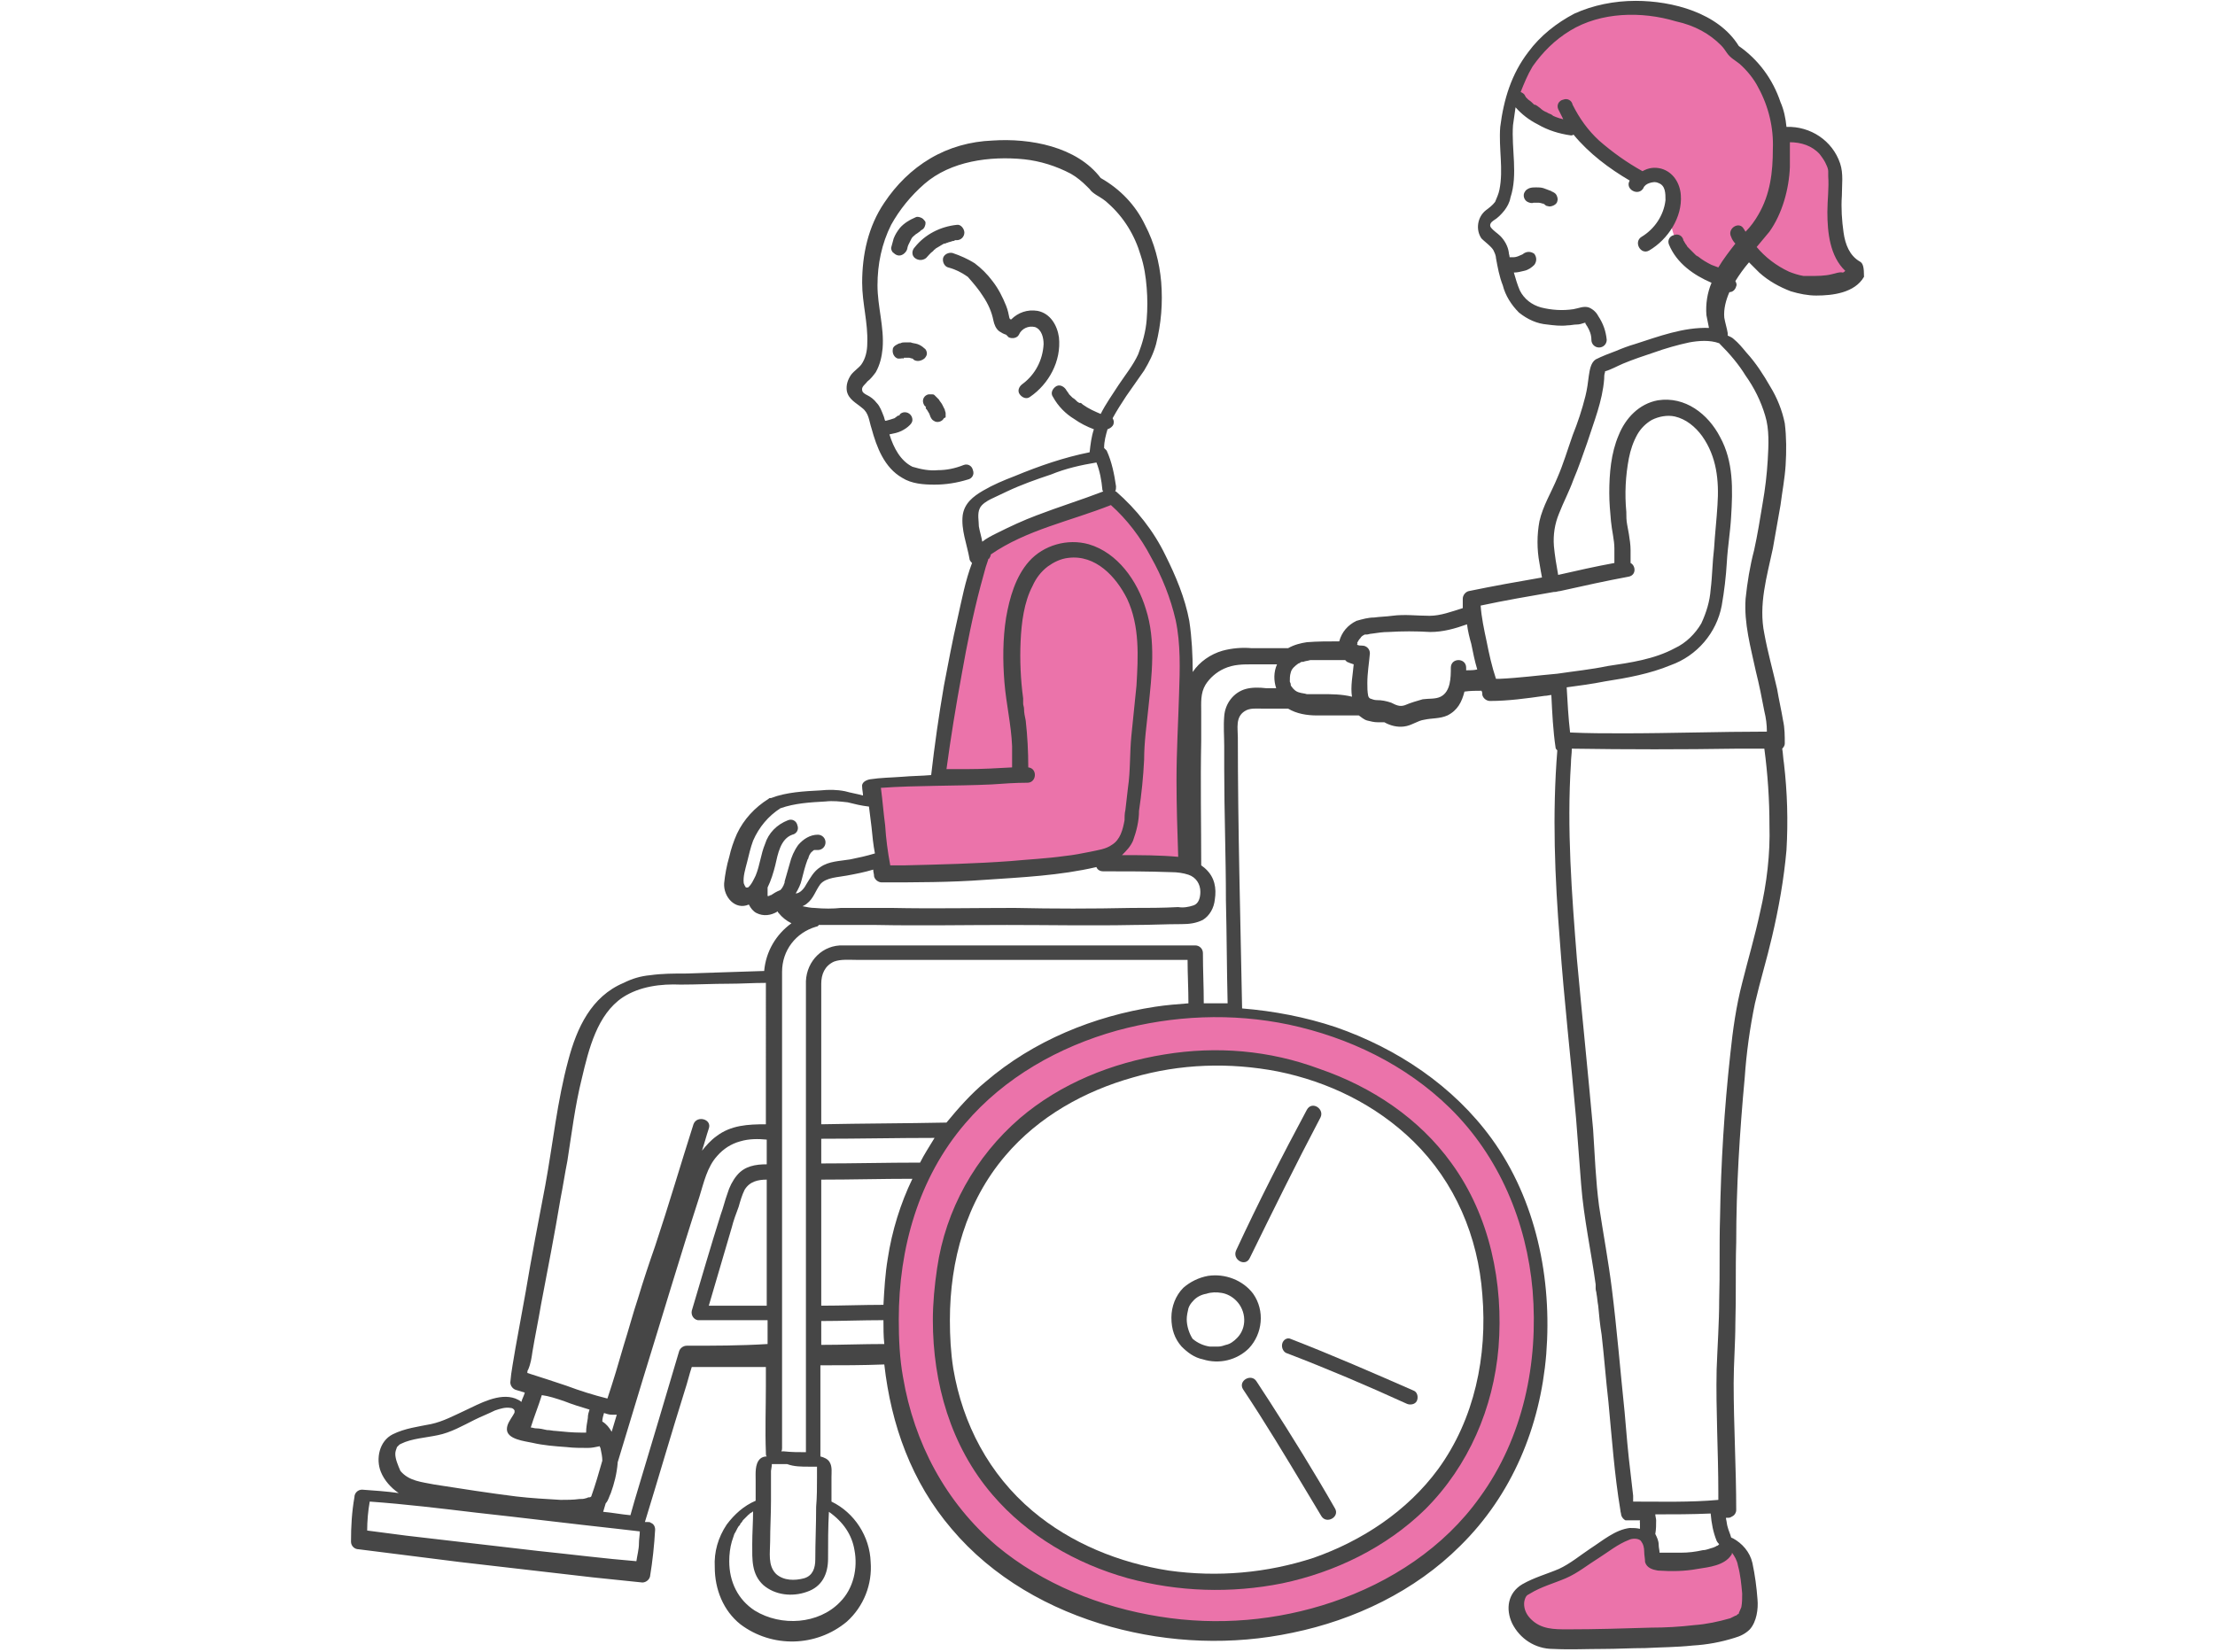 <?xml version="1.0" encoding="utf-8"?>
<!-- Generator: Adobe Illustrator 27.7.0, SVG Export Plug-In . SVG Version: 6.00 Build 0)  -->
<svg version="1.1" xmlns="http://www.w3.org/2000/svg" xmlns:xlink="http://www.w3.org/1999/xlink" x="0px" y="0px"
	 viewBox="0 0 260 194" enable-background="new 0 0 260 194" xml:space="preserve">
<g id="footer">
</g>
<g id="header">
</g>
<g id="menu1">
</g>
<g id="menu2">
</g>
<g id="menu3">
</g>
<g id="menu4">
	<g>
		<path fill="#EB73AA" d="M204.1,27.4c0.7,1.3,1.7,2.5,2.8,3.5c1.4,1.1,2.7,2,4.5,2.2c1.4,0.2,5.3,0.3,6.4-1.7
			c-3.1-1.8-2.5-7.1-2.4-10.7c0.1-2.2-2-5.4-6-5c-0.4,0-2.9,0.3-4.4,4.7C203.4,24.8,204.1,27.4,204.1,27.4z"/>
		<path fill="#EB73AA" d="M208.7,13.9c0.3,1.6,0.5,3.3,0.3,5c0,2.6-0.9,5.9-2.4,7.8c-1.4,1.7-2.1,2.4-3.2,4
			c-0.5,0.6-0.9,1.2-1.3,1.9c-2.6-0.9-4.7-2.5-5.4-4.3c0,0-0.7-2.1-0.6-2.3c0.5-0.9,0.8-2,0.7-3.1c0-0.9-0.5-1.7-1.2-2.1
			c-0.6-0.3-1.2-0.3-1.8-0.1c-0.2,0.1-0.4,0.2-0.6,0.3c-3.1-1.7-5.8-3.7-7.5-6c-0.4,0-0.8,0-0.8,0c-1.9-0.1-5.2-1.7-6.3-3.5l-0.6-1
			c1.1-3.4,3.2-5.5,5.7-7.3c5.7-4.2,16.9-2.6,19.9,2.6C206.4,7.7,208,10.7,208.7,13.9z"/>
		<path fill="#EB73AA" d="M142.7,118.6c-17.4,0-38.2,10.3-38.2,36.3s20.8,36.3,38.2,36.3s38.2-10.9,38.2-36.3
			S160.1,118.6,142.7,118.6z M142.7,185.6c-14.7,0-32.3-8.7-32.3-30.7s17.6-30.7,32.3-30.7s32.3,9.2,32.3,30.7
			S157.4,185.6,142.7,185.6z"/>
		<path fill="#EB73AA" d="M121,101.2c3.4,0,7.3,0.1,11.2,0.1c3.2,0,5.9,0.1,7,0.3c0,0,0,0,0.1,0c-0.1-1.8-0.3-4.9-0.3-6.7
			c0-2-0.1-3.9,0-5.8c0.2-3.7,0.3-7.4,0.3-11.2c0-3.8-0.3-5.9-1.7-9.3c-0.8-2.1-1.9-4.1-3.1-5.9c-1.1-1.6-2.4-3.1-4-4.4
			c-3.5,1.5-10.7,3.2-15,6.3c-0.2,0.3-0.3,0.6-0.3,0.6c-0.2,0.4-0.4,0.9-0.5,1.4c-1.3,4-2.9,13-3.4,16c-1,6.2-1.6,12.5-1.6,18.9
			C113.4,101.3,116.4,101.2,121,101.2z"/>
		<path fill="#EB73AA" d="M133.1,93.9c0,0.3-0.1,0.6-0.1,0.8l0,0.3l0,0.1c-0.2,1.3-0.1,4.6-3.4,5.5c-3.2,0.9-6.1,1.1-9.8,1.4
			c-2.7,0.2-5.5,0.4-8.2,0.5c-2.2,0-5.8,0.1-7.9,0.1c-0.4-1.8-1.2-9.4-1.3-10.8c1.8-0.2,10-0.6,11.3-0.6c0.9,0,5.3-0.1,6.1-0.1
			c0.1-2.3,0-4.5-0.3-6.8c-1-4.7-2.4-20,6.7-19.8c4.3,0.3,6.9,4.6,7.8,8.3c0.9,4-0.2,10.5-0.5,15.4C133.5,90.1,133.4,92,133.1,93.9z
			"/>
		<path fill="#EB73AA" d="M202.4,182.1c-0.4,0.7-2.8,1.2-4.6,1.3c-1.1,0.1-2.2,0.1-3.3,0c-0.2,0-0.4-0.1-0.5-0.3
			c0,0-0.1-1.9-0.6-2.7c-0.6-0.8-1.7-0.8-2.5-0.5c-1,0.4-2.1,1.1-3.7,2.2c0.1-0.1-2.4,1.9-4.1,2.5c-0.8,0.3-4,1.4-4.6,2.2
			c-1.7,2.1,0.7,5.3,3.4,5.5c2.1,0.2,6.8,0,8.9,0c4.2,0,13.1-0.3,14.1-2.3c0.7-1.5,0.5-3.1,0.3-4.6c-0.1-0.7-0.2-1.4-0.4-2.1
			c-0.2-1-1-1.9-1.9-2.4L202.4,182.1z"/>
		<g>
			<path fill="#464646" d="M218.3,30.7c-1.2-0.7-1.7-2-1.9-3.4c-0.2-1.4-0.3-2.9-0.2-4.3c0-1.3,0.2-2.6-0.2-3.8
				c-0.9-2.7-3.5-4.4-6.3-4.3c-0.1-1-0.3-2-0.7-2.9c-0.9-2.7-2.6-5-4.9-6.6c-2.4-3.9-7.8-5.3-12.1-5.3c-2.5,0-5,0.5-7.2,1.5
				c-2.1,1.1-4,2.6-5.4,4.5c-2,2.6-2.9,5.6-3.3,8.8c0,0,0,0,0,0l0,0l0,0c0,0,0,0,0,0c-0.2,2.5,0.4,5-0.1,7.4
				c-0.1,0.5-0.3,0.9-0.5,1.4c-0.3,0.4-0.7,0.7-1.1,1c-1,0.8-1.2,2.3-0.5,3.3c0,0,0,0,0,0c0.3,0.3,0.7,0.6,1,0.9
				c0.2,0.2,0.4,0.4,0.5,0.7c0.1,0.2,0.2,0.5,0.2,0.7c0.2,1.1,0.4,2.2,0.8,3.2c0.3,1.2,1,2.3,1.9,3.2c1,0.8,2.1,1.3,3.3,1.4
				c0.8,0.1,1.6,0.2,2.4,0.1c0.4,0,0.7-0.1,1.1-0.1c0.3,0,0.6-0.1,0.9-0.2c0,0,0,0,0.1,0c0,0,0,0.1,0,0.1c0.1,0.1,0.1,0.2,0.2,0.3
				c0.3,0.5,0.5,1,0.5,1.6c0,0.5,0.4,0.9,0.9,0.9c0.5,0,0.9-0.4,0.9-0.9c-0.1-1-0.4-1.9-1-2.8c-0.2-0.4-0.6-0.8-1.1-1
				c-0.6-0.2-1.2,0.1-1.8,0.2c-1.3,0.2-2.6,0.1-3.8-0.2c-1.1-0.3-2-1-2.5-2c-0.3-0.7-0.5-1.4-0.7-2.1c0.4,0,0.8-0.1,1.2-0.2
				c0.5-0.1,0.9-0.4,1.2-0.7c0.3-0.4,0.3-0.9,0-1.3c-0.4-0.3-0.9-0.3-1.3,0c0,0,0,0,0,0c-0.1,0.1-0.2,0.1-0.4,0.2
				c-0.2,0.1-0.5,0.2-0.7,0.2c-0.2,0-0.3,0-0.5,0c0-0.2-0.1-0.4-0.1-0.6c-0.1-0.7-0.5-1.4-1-1.9c-0.3-0.3-0.8-0.6-1.1-1
				c-0.2-0.3,0-0.6,0.3-0.8c0.5-0.3,0.9-0.7,1.3-1.2c0.3-0.4,0.6-0.9,0.7-1.5c0.9-2.7,0.1-5.7,0.3-8.5c0,0,0,0,0,0h0
				c0.1-0.7,0.2-1.4,0.3-2.1c0.7,0.8,1.6,1.5,2.6,2c1.2,0.7,2.5,1.1,3.9,1.3c0.1,0,0.2,0,0.3-0.1c1.8,2.2,4.2,4,6.6,5.4
				c-0.6,1,1,1.9,1.6,0.9l0,0c0.1-0.3,0.4-0.5,0.7-0.6c0.3-0.1,0.7-0.2,1.1,0c0.8,0.3,0.8,1.2,0.8,2c-0.2,1.8-1.3,3.4-2.8,4.3
				c-1,0.6-0.1,2.2,0.9,1.6c2.2-1.3,3.9-3.9,3.7-6.5c-0.1-1.4-0.9-2.7-2.3-3.1c-0.8-0.2-1.5-0.1-2.2,0.3c-1.8-1-3.5-2.2-5.1-3.6
				c-1.3-1.2-2.3-2.6-3.1-4.2c-0.1-0.5-0.6-0.8-1.1-0.6c-0.5,0.1-0.8,0.6-0.6,1.1l0,0c0.2,0.4,0.4,0.8,0.6,1.2
				c-0.1,0-0.3-0.1-0.4-0.1c-0.3-0.1-0.6-0.2-0.8-0.3c0,0-0.1-0.1-0.1-0.1c-0.1,0-0.1-0.1-0.2-0.1c-0.2-0.1-0.3-0.1-0.4-0.2
				c-0.3-0.1-0.6-0.3-0.8-0.5c-0.1-0.1-0.3-0.2-0.4-0.3c-0.1,0-0.1-0.1-0.2-0.1c0,0,0,0-0.1,0c-0.2-0.2-0.4-0.4-0.7-0.6
				c-0.1-0.1-0.2-0.2-0.3-0.3c0,0,0,0,0,0c0,0,0,0,0,0c0-0.1-0.1-0.1-0.1-0.2c-0.1-0.2-0.3-0.3-0.5-0.4c0.4-1,0.8-2,1.4-3
				c1.2-1.7,2.6-3.1,4.4-4.2c3.6-2.2,8.4-2.3,12.4-1.1C199,3,200.7,4,202,5.3c0.3,0.3,0.5,0.6,0.7,0.9c0.4,0.6,1,0.9,1.5,1.3
				c0.9,0.8,1.7,1.8,2.2,2.8c1.2,2.2,1.8,4.7,1.7,7.2c0,2.7-0.3,5.3-1.7,7.7c-0.4,0.7-0.9,1.4-1.5,2c-0.1-0.1-0.1-0.2-0.2-0.3
				c-0.5-1-2-0.1-1.5,0.9c0.1,0.3,0.3,0.6,0.5,0.8c0,0,0,0,0,0c-0.7,0.9-1.4,1.8-2,2.8c-0.3-0.1-0.5-0.2-0.8-0.3
				c-0.6-0.3-1.1-0.6-1.6-1c0,0,0,0,0,0c0,0,0,0,0,0c-0.1,0-0.1-0.1-0.2-0.1c-0.1-0.1-0.2-0.2-0.3-0.3c-0.2-0.2-0.4-0.4-0.6-0.6
				c0,0-0.1-0.1-0.1-0.1c0,0,0,0,0,0c0,0,0,0,0,0c-0.1-0.1-0.1-0.2-0.2-0.3c-0.1-0.1-0.1-0.2-0.2-0.3c0-0.1-0.1-0.1-0.1-0.2
				c0,0-0.1-0.2,0,0c-0.1-0.5-0.6-0.8-1.1-0.6c-0.5,0.1-0.8,0.6-0.6,1.1c0.9,2.2,2.9,3.6,5,4.5c-0.5,1.2-0.7,2.5-0.6,3.8
				c0.1,0.5,0.2,1,0.3,1.5c-3-0.1-5.9,1-8.7,1.9c-0.7,0.2-1.5,0.5-2.2,0.8c-0.8,0.3-1.6,0.6-2.4,1c-0.6,0.4-0.7,1.3-0.8,1.9
				c-0.1,0.8-0.2,1.6-0.4,2.4c-0.4,1.6-0.9,3.1-1.5,4.6c-0.6,1.7-1.1,3.4-1.8,5c-0.7,1.7-1.7,3.3-2.1,5.1c-0.3,1.6-0.3,3.3,0,4.9
				c0.1,0.6,0.2,1.2,0.3,1.7c-2.9,0.5-5.7,1-8.6,1.6c-0.4,0.1-0.7,0.5-0.7,0.9c0,0.4,0,0.7,0,1.1c-1.3,0.4-2.6,0.9-3.9,0.9
				c-1.5,0-2.9-0.2-4.4,0c-0.7,0.1-1.4,0.1-2.1,0.2c-0.7,0-1.4,0.2-2.1,0.4c-1,0.5-1.7,1.3-2,2.4c-1.3,0-2.6,0-3.8,0.1
				c-0.7,0.1-1.5,0.3-2.2,0.7c0,0,0,0,0,0h0c-1.4,0-2.9,0-4.3,0c-1.1-0.1-2.3,0-3.4,0.3c-1.4,0.4-2.7,1.3-3.5,2.5c0-2-0.1-4-0.4-6
				c-0.5-2.7-1.6-5.3-2.8-7.7c-1.4-2.9-3.4-5.4-5.8-7.5c0,0-0.1,0-0.1,0c0.1-0.2,0.1-0.4,0.1-0.6l0,0c-0.2-1.4-0.5-2.9-1.1-4.2
				c-0.1-0.1-0.2-0.2-0.3-0.3c0-0.8,0.2-1.5,0.4-2.2c0.3-0.1,0.6-0.3,0.7-0.6c0.1-0.3,0-0.5-0.1-0.7c0.5-0.9,1-1.7,1.6-2.6
				c0.7-1,1.4-2,2.1-3c0.6-1,1.1-2,1.4-3.1c0.6-2.4,0.8-4.8,0.6-7.3c-0.2-2.3-0.8-4.6-1.9-6.7c-1.1-2.3-2.9-4.2-5.2-5.5
				c-2.8-3.7-8.3-4.7-12.7-4.4c-2.6,0.1-5.1,0.8-7.3,2.1c-2.2,1.3-4,3.1-5.4,5.2c-1.9,2.8-2.6,6.1-2.6,9.4l0,0
				c0,2.4,0.7,4.7,0.6,7.1c0,0.9-0.2,1.8-0.7,2.5c-0.3,0.4-0.8,0.7-1.2,1.2c-0.4,0.6-0.6,1.2-0.5,1.9c0.2,1,1.1,1.4,1.8,2
				c0.8,0.6,0.8,1.5,1.1,2.4c0.6,2.2,1.5,4.6,3.6,5.8c1.1,0.7,2.5,0.8,3.8,0.8c1.3,0,2.6-0.2,3.9-0.6c0.5-0.1,0.8-0.6,0.6-1.1
				c-0.1-0.5-0.6-0.8-1.1-0.6c-1,0.4-2,0.6-3,0.6c-1,0.1-2-0.1-3-0.4c-1.4-0.7-2.2-2.2-2.7-3.8c0.5-0.1,1-0.2,1.4-0.4
				c0.4-0.2,0.7-0.4,1-0.7c0.2-0.2,0.3-0.4,0.3-0.6c0-0.5-0.4-0.9-0.9-0.9c-0.2,0-0.5,0.1-0.6,0.3c0,0.1-0.1,0.1-0.2,0.1
				c-0.1,0.1-0.3,0.2-0.4,0.3c-0.3,0.1-0.6,0.2-1,0.3c0,0-0.1,0-0.1,0c-0.1-0.2-0.1-0.4-0.2-0.6c-0.2-0.5-0.4-1.1-0.8-1.5
				c-0.3-0.4-0.7-0.7-1.1-0.9c-0.2-0.1-0.6-0.3-0.6-0.6c-0.1-0.4,0.4-0.7,0.6-1c0.4-0.3,0.7-0.7,1-1.1c0.5-0.9,0.7-1.8,0.8-2.8
				c0.2-2.5-0.6-4.9-0.6-7.4c0,0,0,0,0,0c0-2.5,0.5-4.9,1.6-7.1c1-1.8,2.3-3.4,3.9-4.8c3.1-2.7,7.7-3.3,11.7-2.9
				c1.9,0.2,3.8,0.8,5.5,1.7c0.7,0.4,1.3,0.9,1.9,1.5c0.1,0.1,0.2,0.2,0.3,0.3c0.2,0.3,0.5,0.5,0.8,0.7c0.5,0.3,1,0.6,1.4,1
				c1.8,1.6,3.1,3.7,3.8,6.1c0.4,1.2,0.6,2.5,0.7,3.8c0.1,1.2,0.1,2.5,0,3.7c-0.1,1.4-0.5,2.8-1,4.1c-0.6,1.3-1.5,2.4-2.3,3.6
				c-0.7,1.1-1.5,2.2-2.1,3.4c-0.7-0.3-1.4-0.6-2.1-1.1c-0.1-0.1-0.2-0.2-0.3-0.2c-0.1-0.1,0.1,0.1-0.1,0c-0.1,0-0.1-0.1-0.2-0.1
				c-0.2-0.2-0.4-0.4-0.6-0.5c-0.1-0.1-0.2-0.2-0.3-0.3c0,0-0.1-0.1-0.1-0.1c0,0,0,0,0,0c0,0,0,0,0,0c-0.1-0.2-0.3-0.4-0.4-0.6
				c-0.3-0.4-0.8-0.6-1.2-0.3c-0.4,0.3-0.6,0.8-0.3,1.2c0.6,1.1,1.5,2,2.5,2.6c0.7,0.5,1.5,0.9,2.3,1.2c-0.3,0.9-0.4,1.8-0.5,2.7
				c-3,0.6-5.9,1.6-8.8,2.8c-1.3,0.5-2.5,1-3.7,1.7c-1.2,0.7-2.2,1.5-2.4,2.9c-0.2,1.7,0.5,3.4,0.8,5.1c0,0.2,0.2,0.4,0.3,0.5
				c-0.8,2.1-1.2,4.3-1.7,6.5c-0.6,2.6-1.1,5.3-1.6,7.9c-0.6,3.5-1.1,7-1.5,10.5c-1.1,0.1-2.3,0.1-3.4,0.2c-1.3,0.1-2.5,0.1-3.8,0.3
				c-0.5,0.1-1,0.4-0.9,0.9c0,0.3,0.1,0.7,0.1,1c-0.7-0.2-1.4-0.3-2.1-0.5c-1-0.2-1.9-0.2-2.9-0.1c-1.9,0.1-4,0.2-5.8,0.9
				c0,0,0,0-0.1,0c-0.1,0-0.1,0-0.2,0.1c-1.6,1-2.9,2.4-3.7,4.1c-0.4,0.9-0.7,1.8-0.9,2.7c-0.3,1-0.5,2.1-0.6,3.1
				c-0.1,1.6,1.3,3.2,2.9,2.5c0.2,0.4,0.5,0.8,0.9,1c0.8,0.4,1.7,0.3,2.5-0.2c0,0.1,0,0.1,0.1,0.2l0,0c0.4,0.5,0.9,0.9,1.5,1.2
				c-1.8,1.3-3,3.3-3.2,5.6c-3.1,0.1-6.1,0.2-9.2,0.3c-1.4,0-2.8,0-4.2,0.2c-1.1,0.1-2.1,0.4-3.1,0.9c-3.8,1.6-5.5,5.3-6.5,9.1
				c-1.3,4.8-1.8,9.8-2.7,14.7c-0.8,4.2-1.6,8.3-2.3,12.5c-0.4,2.2-0.8,4.4-1.2,6.6c-0.2,1.3-0.5,2.7-0.6,4c0,0.4,0.3,0.8,0.7,0.9
				c0.3,0.1,0.7,0.2,1,0.3c-0.1,0.4-0.3,0.7-0.4,1.1c-0.2-0.2-0.5-0.3-0.7-0.4c-1.9-0.7-4.2,0.6-5.9,1.4c-1.3,0.6-2.6,1.3-4,1.6
				c-1.5,0.3-3.1,0.5-4.5,1.2c-1.6,0.8-2,2.9-1.4,4.4c0.4,1,1.2,1.9,2.1,2.5c-1.4-0.2-2.9-0.3-4.3-0.4c-0.5,0-0.9,0.4-0.9,0.9
				c-0.3,1.7-0.4,3.4-0.4,5.2c0,0.5,0.4,0.9,0.9,0.9c4,0.5,7.9,1,11.9,1.5c5.2,0.6,10.4,1.2,15.6,1.8c1.9,0.2,3.9,0.4,5.8,0.6
				c0.4,0,0.8-0.3,0.9-0.7c0.3-1.8,0.5-3.7,0.6-5.5c0,0,0,0,0,0l0,0c0,0,0,0,0,0c0-0.4-0.2-0.7-0.5-0.8c-0.1-0.1-0.2-0.1-0.4-0.1
				c-0.1,0-0.2,0-0.3,0c1.6-5.2,3.1-10.4,4.7-15.5c0.3-0.9,0.5-1.8,0.8-2.7c2.9,0,5.8,0,8.7,0v2.2c0,2.6-0.1,5.2,0,7.8
				c0,0,0,0.1,0,0.1c0,0.2,0,0.3,0.1,0.4c-0.3,0-0.6,0.1-0.8,0.3c-0.6,0.6-0.5,1.7-0.5,2.5c0,0.8,0,1.6,0,2.4
				c-1.4,0.6-2.5,1.6-3.4,2.8c-1,1.5-1.5,3.2-1.4,5c0,0,0,0,0,0c0,2.6,1,5.1,3,6.7c3.7,2.8,8.9,2.7,12.5-0.3c2-1.8,3-4.4,2.8-7
				c-0.1-3-1.9-5.8-4.6-7.1c0-1,0-1.9,0-2.9c0-0.5,0.1-1.2-0.2-1.7c-0.2-0.4-0.7-0.6-1.1-0.7v-10.7c2.5,0,5,0,7.5-0.1
				c0.8,7.1,3.2,13.8,7.9,19.3c4.8,5.7,11.5,9.5,18.7,11.5c6.9,1.9,14.2,2.2,21.3,0.7c7.3-1.5,14.4-4.9,19.7-10.2
				c6.1-6,9.4-14,10.1-22.5c0.7-8.9-1.2-18.1-6.4-25.3c-4.5-6.2-11.1-10.6-18.3-13.1c-3.6-1.2-7.3-1.9-11-2.2
				c-0.2-10.6-0.5-21.2-0.5-31.8c0-1.1-0.3-2.4,0.8-3.1c0.6-0.4,1.4-0.3,2.1-0.3l2.9,0c0,0,0,0,0.1,0c1,0.6,2.2,0.8,3.4,0.8
				c1.6,0,3.3,0,4.9,0c0.3,0.2,0.6,0.5,1,0.6c0.4,0.1,0.8,0.2,1.2,0.2c0.2,0,0.4,0,0.6,0c0.1,0,0.1,0,0.2,0c0.7,0.4,1.5,0.6,2.3,0.5
				c0.9-0.1,1.6-0.7,2.4-0.8c0.9-0.2,1.8-0.1,2.7-0.5c1.2-0.6,1.7-1.6,2-2.8c0,0,0,0,0,0c0.7-0.1,1.3-0.1,2-0.1
				c0.1,0.2,0.1,0.3,0.1,0.5c0.1,0.4,0.5,0.7,0.9,0.7c2.1,0,4.3-0.3,6.4-0.6c0.3,0,0.6-0.1,0.8-0.1c0.1,2.1,0.2,4.2,0.5,6.2
				c0,0.1,0.1,0.2,0.2,0.3c-0.6,7.5-0.3,14.9,0.3,22.4c0.5,7,1.3,13.9,1.9,20.8c0.2,2.6,0.4,5.2,0.6,7.8c0.3,3.9,1.2,8,1.7,11.7
				c0,0,0,0.1,0,0.2c0,0.1,0,0.2,0,0.3c0,0.2,0.1,0.4,0.1,0.6c0.1,0.5,0.1,0.9,0.2,1.4c0.1,1.1,0.2,2.2,0.4,3.4
				c0.3,2.6,0.5,5.3,0.8,7.9c0.4,4.2,0.7,8.5,1.4,12.7c0,0.2,0.1,0.4,0.1,0.6c0.1,0.3,0.3,0.5,0.5,0.6c0,0,0,0,0.1,0
				c0.1,0,0.1,0,0.2,0c0,0,0.1,0,0.1,0c0.4,0,0.9,0,1.3,0c0,0.1,0,0.1,0,0.2c-0.1-0.3,0,0,0,0.1c0,0.1,0,0.3,0,0.4
				c0,0.1,0,0.2,0,0.3c-0.4-0.1-0.8-0.1-1.2-0.1c-1.7,0.2-3.2,1.5-4.6,2.4c-1.2,0.8-2.4,1.8-3.7,2.4c-1.4,0.6-2.9,1-4.3,1.8
				c-1.7,1-2,2.9-1.2,4.6c0.9,1.8,2.7,3,4.8,3c2,0.1,3.9,0,5.9,0c1.6,0,3.3-0.1,4.9-0.1c1.9-0.1,3.7-0.1,5.6-0.3
				c1.7-0.1,3.3-0.4,4.9-0.9c0.7-0.2,1.3-0.5,1.8-1c0.8-0.9,1-2.4,0.9-3.5c-0.1-1.4-0.3-2.9-0.6-4.3c-0.3-1.3-1.2-2.3-2.3-2.9
				c-0.1,0-0.2-0.1-0.2-0.1c-0.1-0.4-0.3-0.8-0.4-1.2c-0.1-0.3-0.1-0.6-0.2-1c0,0,0-0.1,0-0.1c0,0,0,0,0,0c0.1,0,0.2,0,0.3,0
				c0.2,0,0.3-0.1,0.5-0.2c0.2-0.1,0.4-0.4,0.4-0.7c0-5-0.3-9.9-0.3-14.9c0-2.3,0.2-4.7,0.2-7c0.1-3.2,0-6.3,0.1-9.5
				c0-6.5,0.4-12.9,1-19.4c0.2-2.9,0.6-5.8,1.2-8.7c0.6-2.6,1.4-5.2,2-7.8c0.8-3.4,1.4-6.8,1.7-10.2c0.2-3.4,0.1-6.8-0.3-10.2
				c-0.1-0.6-0.1-1.1-0.2-1.7c0.2-0.2,0.3-0.4,0.3-0.6c0-0.9,0-1.8-0.2-2.7c-0.2-1.2-0.5-2.5-0.7-3.7c-0.5-2.2-1.1-4.3-1.5-6.5
				c-0.7-3.4,0.3-6.7,1-10c0.3-1.7,0.6-3.4,0.9-5.1c0.2-1.6,0.5-3.1,0.6-4.7c0.1-1.6,0.1-3.3-0.1-4.9c-0.3-1.5-0.9-3-1.7-4.3
				c-0.8-1.4-1.7-2.8-2.8-4c-0.5-0.6-0.9-1.1-1.5-1.6c-0.2-0.2-0.5-0.3-0.7-0.4c0-0.1,0-0.2,0-0.3c-0.1-0.6-0.3-1.2-0.4-1.8
				c-0.1-1,0.2-2.1,0.6-3c0.4,0,0.7-0.3,0.8-0.7c0.1-0.2,0-0.4-0.1-0.6c0.5-0.8,1-1.5,1.6-2.2c0.4,0.4,0.8,0.8,1.2,1.2
				c1.1,1,2.4,1.7,3.7,2.2c1,0.3,2,0.5,3,0.5c1.9,0,4.5-0.3,5.6-2.2C218.8,31.4,218.7,30.9,218.3,30.7z M186.5,37.9
				C186.5,37.9,186.5,37.9,186.5,37.9L186.5,37.9z M95.6,106.6c-0.4,0-0.9-0.1-1.4-0.2c0.2-0.1,0.4-0.2,0.5-0.3
				c0.8-0.6,1-1.5,1.6-2.3c0.7-0.8,2.1-0.8,3.1-1c1.1-0.2,2.1-0.4,3.1-0.7c0,0.3,0.1,0.5,0.1,0.8c0.1,0.4,0.5,0.7,0.9,0.7
				c4,0,8.1,0,12.1-0.3c4.4-0.3,8.8-0.5,13.1-1.5c0.1,0.3,0.4,0.5,0.8,0.5c2.7,0,5.3,0,8,0.1c0.7,0,1.4,0.1,2,0.3
				c0.9,0.3,1.4,1.1,1.4,2c0,0.7-0.2,1.4-0.8,1.6c-0.6,0.2-1.2,0.3-1.8,0.2c-1.8,0.1-3.6,0.1-5.5,0.1c-4.6,0.1-9.1,0.1-13.7,0
				c-4.8,0-9.6,0.1-14.4,0c-2,0-4,0-6,0C97.8,106.7,96.7,106.7,95.6,106.6z M115,59.7c0.2-0.5,0.9-0.9,1.3-1.1
				c0.6-0.3,1.3-0.6,1.9-0.9c1.7-0.8,3.4-1.4,5.2-2c1.7-0.7,3.5-1.1,5.3-1.4c0.4,1,0.6,2.1,0.7,3.2c0,0.1,0.1,0.2,0.1,0.2
				c-2.6,1-5.2,1.8-7.8,2.8c-1.6,0.6-3.1,1.3-4.7,2.1c-0.6,0.3-1.2,0.6-1.7,1c-0.1-0.6-0.3-1.2-0.4-1.8
				C114.9,61.2,114.7,60.3,115,59.7z M116,65.8C116,65.8,116.1,65.7,116,65.8L116,65.8z M112.9,79.1c0.6-3.4,1.3-6.9,2.2-10.3
				c0.2-0.7,0.4-1.5,0.6-2.2c0.1-0.3,0.2-0.6,0.3-0.9c0-0.1,0-0.1,0.1-0.1c0.1-0.2,0.2-0.3,0.2-0.5c4.2-2.9,9.3-3.9,14.1-5.8
				c1.9,1.7,3.5,3.8,4.7,6.1c1.3,2.3,2.3,4.8,2.9,7.4c0.6,2.8,0.5,5.8,0.4,8.7c-0.1,3.4-0.3,6.7-0.3,10.1c0,3,0.1,6,0.2,9
				c-2.2-0.2-4.4-0.2-6.6-0.2c0.5-0.5,1-1,1.3-1.7c0.4-1.1,0.7-2.3,0.7-3.5c0.3-2,0.5-4,0.6-6c0-2.1,0.3-4.1,0.5-6.1
				c0.4-3.8,0.9-7.9-0.3-11.6c-1-3.3-3.3-6.6-6.7-7.6c-2.5-0.7-5.3,0.1-7,2c-1.6,1.8-2.3,4.3-2.7,6.6c-0.4,2.5-0.4,5.1-0.2,7.6
				c0.2,2.5,0.8,5,0.9,7.5c0,0.8,0,1.7,0,2.5c-1.8,0.1-3.5,0.2-5.3,0.2c-0.8,0-1.6,0-2.4,0C111.6,86.6,112.2,82.9,112.9,79.1z
				 M116.4,92.1c1.4-0.1,2.8-0.2,4.2-0.2c1.1,0,1.2-1.7,0.1-1.8c0-1.9-0.1-3.7-0.3-5.5c-0.1-0.5-0.2-0.9-0.2-1.4
				c0-0.2-0.1-0.4-0.1-0.6c0-0.1,0-0.2,0-0.3c0,0,0-0.2,0-0.3c-0.3-2.2-0.4-4.5-0.3-6.7c0.1-2.2,0.4-4.6,1.4-6.5
				c0.4-0.9,1-1.7,1.8-2.3c0.7-0.5,1.5-0.9,2.4-1c3.2-0.4,5.6,2.2,6.9,4.8c1.5,3.2,1.3,6.8,1.1,10.2c-0.2,2-0.4,3.9-0.6,5.9
				c-0.2,2-0.1,4.1-0.4,6.1c-0.1,0.9-0.2,1.7-0.3,2.6c-0.1,0.4-0.1,0.9-0.1,1.2c-0.2,1.1-0.5,2.3-1.5,2.9c-0.7,0.5-1.6,0.6-2.5,0.8
				c-1,0.2-2,0.4-3,0.5c-2.1,0.3-4.3,0.4-6.4,0.6c-4.1,0.3-8.2,0.4-12.4,0.5c-0.6,0-1.1,0-1.7,0c-0.3-1.6-0.5-3.1-0.6-4.7
				c-0.2-1.5-0.3-2.9-0.5-4.4C107.7,92.2,112.1,92.3,116.4,92.1z M90.5,105.1c0,0-0.2,0-0.2,0.1c-0.1,0,0,0,0,0c0,0-0.1,0-0.1,0
				c0,0-0.1,0-0.1,0c0,0,0,0,0,0c0,0,0,0,0,0c0,0-0.1,0,0,0c0,0,0,0,0,0c0,0,0,0.1,0,0c0,0,0,0,0,0c0,0,0,0,0,0c0,0,0,0,0-0.1
				c0,0,0,0,0-0.1c0,0,0,0,0,0c0,0,0-0.1,0-0.1c0,0,0,0,0,0c0,0,0-0.1,0-0.1c0-0.1,0-0.1,0-0.2c0,0,0,0,0,0c0,0,0,0,0-0.1
				c0-0.1,0-0.2,0-0.3c0.4-0.8,0.7-1.8,0.9-2.6c0.3-1.3,0.6-3.1,2-3.6c0.5-0.1,0.8-0.6,0.6-1.1c-0.1-0.5-0.6-0.8-1.1-0.6l0,0
				c-1.3,0.5-2.3,1.5-2.7,2.8c-0.5,1.2-0.6,2.5-1.1,3.7c-0.2,0.4-0.5,1.1-0.9,1.4c-0.1,0-0.1,0-0.2,0c0,0-0.1,0-0.1-0.1
				c-0.1-0.1-0.1-0.2-0.2-0.4c-0.1-0.8,0.2-1.7,0.4-2.5c0.2-0.8,0.4-1.7,0.7-2.5c0.7-1.6,1.8-2.9,3.2-3.8c1.7-0.6,3.5-0.7,5.3-0.8
				c0.9-0.1,1.7,0,2.6,0.1c0.8,0.2,1.6,0.4,2.5,0.5c0.1,0.8,0.2,1.6,0.3,2.4c0.1,1,0.2,2.1,0.4,3.1c-1,0.3-1.9,0.5-2.9,0.7
				c-1.2,0.2-2.5,0.2-3.5,0.9c-0.8,0.5-1.2,1.3-1.7,2.1c-0.2,0.4-0.7,1-1.2,1c0.3-0.5,0.6-1.1,0.7-1.6c0.2-0.8,0.4-1.6,0.7-2.4
				c0,0,0.1-0.1,0.1-0.2c0-0.1,0.1-0.2,0.1-0.3c0.1-0.1,0.1-0.2,0.2-0.3c0,0,0.1-0.1,0.1-0.1c0,0,0.3-0.2,0.1-0.1
				c0.1-0.1,0.2-0.1,0.2-0.1c0,0,0,0,0,0c0,0,0.1,0,0.1,0c0,0,0.1,0,0.2,0c0,0,0,0,0,0c0,0,0,0,0.1,0c0.5,0,0.9-0.4,0.9-0.9
				c0-0.5-0.4-0.9-0.9-0.9l0,0c-0.9,0-1.7,0.5-2.3,1.2c-0.5,0.7-0.8,1.4-1,2.2c-0.2,0.7-0.4,1.4-0.6,2.1c0,0,0,0.1,0,0.1
				c0,0.1-0.1,0.2-0.1,0.3c-0.1,0.2-0.2,0.4-0.4,0.6C91.1,104.7,90.8,104.9,90.5,105.1z M95.4,99.8C95.4,99.8,95.4,99.8,95.4,99.8
				L95.4,99.8z M139.4,112.7c0,1.7,0.1,3.4,0.1,5.1c-1.3,0.1-2.6,0.2-3.9,0.4c-7.2,1.1-14.3,4-19.9,8.8c-1.7,1.4-3.2,3.1-4.6,4.8
				c-4.9,0.1-9.8,0.1-14.7,0.2v-16.5c0-1.1,0.4-2.1,1.5-2.6c0.8-0.3,1.8-0.2,2.7-0.2H139.4z M104.2,147.8c-0.3,1.8-0.4,3.6-0.5,5.4
				c-2.4,0-4.9,0.1-7.3,0.1v-14.8c3.6,0,7.1-0.1,10.7-0.1C105.7,141.3,104.7,144.5,104.2,147.8z M108,136.5c-3.9,0-7.7,0.1-11.6,0.1
				v-2.9c4.4,0,8.9-0.1,13.3-0.1C109.1,134.6,108.5,135.5,108,136.5z M94.9,172.2c0.3,0,0.6,0,1,0c0,0,0,0,0,0c0,0.5,0,0.9,0,1.3
				c0,1.1,0,2.3-0.1,3.4c0,2.1-0.1,4.2-0.1,6.2c0,0,0,0,0,0c0,1-0.3,1.9-1.3,2.2c-1.1,0.3-2.4,0.3-3.3-0.5c-1-1-0.7-2.5-0.7-3.8
				c0-1.6,0.1-3.2,0.1-4.8c0-0.8,0-1.6,0-2.4c0-0.4,0-0.7,0-1.1c0-0.1,0.1-0.5,0.1-0.8c0.2,0,0.3,0,0.5,0c0.4,0,0.8,0,1.3,0
				C93.2,172.2,94.1,172.2,94.9,172.2z M90,153.3c-2.3,0-4.5,0-6.8,0c0.9-3.1,1.8-6.1,2.7-9.2c0.2-0.8,0.5-1.6,0.8-2.4
				c0.2-0.7,0.4-1.4,0.7-2c0.6-1,1.6-1.2,2.6-1.2V153.3z M62.5,158.7c0.3-1.8,0.7-3.7,1-5.5c0.8-4.2,1.6-8.3,2.3-12.5
				c0.3-1.5,0.5-2.9,0.8-4.4c0.5-3.2,0.9-6.5,1.7-9.7c0.8-3.4,1.8-7.5,4.8-9.5c2-1.3,4.5-1.6,6.8-1.5c1.9,0,3.8-0.1,5.6-0.1
				c1.5,0,2.9-0.1,4.4-0.1c0,0.4,0,0.9,0,1.3V132c-2.1,0-4.1,0.1-5.8,1.4c-0.7,0.5-1.2,1.1-1.7,1.7c0.3-0.9,0.5-1.7,0.8-2.6
				c0.4-1.1-1.4-1.6-1.8-0.5c-1.5,4.7-2.9,9.5-4.5,14.3c-0.7,2-1.4,4.1-2,6.1c-0.6,1.8-1.1,3.7-1.7,5.6c-0.6,2.1-1.2,4.1-1.9,6.2
				c-1.6-0.4-3.2-0.9-4.8-1.5c-1.5-0.5-3-1-4.6-1.5c0-0.1,0-0.3,0.1-0.4C62.3,160.1,62.4,159.4,62.5,158.7z M71.8,168.1
				c-0.3-0.5-0.6-0.9-1.1-1.2c0-0.3,0.1-0.7,0.2-1c0.3,0.1,0.6,0.2,0.9,0.2c0.2,0,0.4,0,0.6,0C72.2,166.8,72,167.4,71.8,168.1z
				 M66.2,164.5c1,0.4,2,0.7,3,1c-0.1,0.3-0.2,0.6-0.2,1c-0.1,0.6-0.2,1.1-0.2,1.7c-0.2,0-0.4,0-0.6,0c-1,0-2-0.1-3-0.2
				c-0.3,0-0.6-0.1-1-0.1c-0.4-0.1-0.9-0.2-1.3-0.2c-0.2,0-0.4-0.1-0.6-0.1c0.4-1.3,0.9-2.5,1.3-3.8
				C64.4,163.9,65.3,164.2,66.2,164.5z M46.4,170.7c0-0.3,0.1-0.5,0.2-0.8c0.1-0.1,0.2-0.2,0.3-0.3c0,0,0.2-0.1,0.2-0.1
				c1.2-0.6,2.9-0.7,4.3-1c1.5-0.3,2.9-1.1,4.3-1.8c0,0,0,0,0,0c0.8-0.4,1.6-0.7,2.4-1.1c0.6-0.2,1.2-0.4,1.8-0.3
				c0.2,0,0.4,0.1,0.5,0.3c0,0,0,0.1,0,0.2c0,0.1-0.1,0.2-0.2,0.4c-0.3,0.5-0.7,1-0.7,1.6c0,1.2,2.1,1.4,3,1.6
				c1.3,0.3,2.6,0.4,4,0.5c0.8,0.1,1.7,0.1,2.5,0.1c0.5,0,0.9-0.1,1.4-0.2c0,0.1,0.1,0.2,0.1,0.3c0.1,0.5,0.2,0.9,0.2,1.4
				c-0.4,1.4-0.8,2.8-1.3,4.2c0,0-0.1,0.1-0.2,0.1c0,0,0,0,0,0c0,0-0.1,0-0.1,0c-0.1,0-0.2,0.1-0.3,0.1c-0.3,0.1-0.5,0.1-0.8,0.1
				c-0.7,0.1-1.5,0.1-2.2,0.1c-1.7-0.1-3.5-0.2-5.2-0.4c-3.2-0.4-6.4-0.9-9.6-1.4c-1.5-0.3-3-0.4-4-1.6
				C46.7,172,46.4,171.3,46.4,170.7z M69.3,175.7C69.3,175.7,69.3,175.7,69.3,175.7L69.3,175.7z M63.2,182.1
				c-5.2-0.6-10.3-1.2-15.5-1.8c-1.5-0.2-3-0.4-4.6-0.6c0-1.1,0.1-2.3,0.3-3.4c4.2,0.3,8.3,0.8,12.5,1.3c5.5,0.6,11.1,1.3,16.6,1.9
				c0.9,0.1,1.8,0.2,2.6,0.3c0,0.5-0.1,0.9-0.1,1.4c0,0.7-0.2,1.4-0.3,2.1C71,183,67.1,182.5,63.2,182.1z M80.6,158
				c-0.4,0-0.8,0.3-0.9,0.7c-1.6,5.4-3.2,10.8-4.8,16.1c-0.3,1-0.6,2-0.9,3.1c-1.1-0.1-2.1-0.3-3.2-0.4c0.1-0.3,0.2-0.7,0.3-1
				c0.3-0.3,0.4-0.8,0.6-1.2c0.4-1.1,0.7-2.3,0.8-3.5c0,0,0-0.1,0-0.1c1-3.3,2-6.6,3-9.9c2.2-7.1,4.3-14.2,6.6-21.3
				c0.5-1.6,0.9-3.5,2.1-4.8c0.7-0.8,1.6-1.4,2.7-1.7c1-0.3,2.1-0.3,3.1-0.2v2.9c-1.3,0-2.6,0.2-3.5,1.3c-0.5,0.6-0.9,1.4-1.1,2.1
				c-0.3,0.8-0.5,1.7-0.8,2.5c-1.2,3.8-2.3,7.6-3.4,11.3c-0.1,0.5,0.2,1,0.7,1.1c0.1,0,0.1,0,0.2,0c2.7,0,5.3,0,8,0v2.8
				C86.9,158,83.8,158,80.6,158z M100.3,182c0.4,2.1-0.1,4.5-1.7,6.1c-2.5,2.6-6.9,2.9-10,1c-2-1.3-3-3.4-3-5.8c0,0,0,0,0,0
				c0-0.8,0.1-1.6,0.3-2.3c0.1-0.3,0.2-0.6,0.3-0.9c0.2-0.3,0.3-0.6,0.5-0.9c0.1-0.1,0.1-0.1,0.2-0.2c-0.1,0.1,0,0,0-0.1
				c0.1-0.1,0.2-0.2,0.3-0.4c0.2-0.2,0.5-0.5,0.7-0.7c0,0,0.1,0,0.1-0.1c0.1,0,0.1-0.1,0.2-0.1c0.1-0.1,0.2-0.1,0.2-0.2
				c0,1.3-0.1,2.6-0.1,3.9c0,1.8-0.1,3.5,1.3,4.8c1.4,1.2,3.4,1.4,5.1,0.8c1.8-0.6,2.5-2.1,2.5-3.9c0,0,0,0,0,0c0-1.8,0-3.7,0.1-5.5
				C99,178.7,100,180.2,100.3,182z M96.4,157.9v-2.8c2.4,0,4.8-0.1,7.3-0.1c0,0.9,0,1.9,0.1,2.8C101.3,157.8,98.9,157.9,96.4,157.9z
				 M170.2,130.1c5.8,5.7,9,13.4,9.7,21.4c0.7,8.5-1.1,17.3-6.2,24.3c-4.2,5.9-10.5,10-17.3,12.3c-6.5,2.2-13.5,2.8-20.3,1.7
				c-6.9-1.1-13.7-3.8-19.1-8.3c-6-5.1-9.7-12.1-11-19.8c-0.4-2.2-0.5-4.5-0.5-6.8l0,0c0-8.3,2.3-16.6,7.8-23
				c4.6-5.4,11-9,17.8-10.9c6.6-1.8,13.5-2.1,20.2-0.7C158.3,121.8,165,125,170.2,130.1z M146.2,80.9c-1.4,0.4-2.4,1.7-2.5,3.2
				c-0.1,1.2,0,2.3,0,3.5c0,0.9,0,1.8,0,2.6c0,5.2,0.2,10.3,0.2,15.5c0.1,4,0.1,8,0.2,12.1c-0.9,0-1.9,0-2.8,0c0-2-0.1-3.9-0.1-5.9
				c0-0.5-0.4-0.9-0.9-0.9h-37.9c-1.1,0-2.2,0-3.4,0c-2.4-0.1-4.3,1.8-4.4,4.2c0,0,0,0,0,0c0,1.3,0,2.6,0,3.9v51.4
				c-0.9,0-1.7,0-2.6-0.1c-0.1,0-0.2,0-0.3,0c0.1-0.1,0.1-0.3,0.1-0.4v-55.2c0-0.2,0-0.4,0-0.7c0-2.5,1.6-4.6,4-5.3
				c0.1,0,0.3-0.1,0.3-0.2c0.5,0,1,0,1.4,0c1.8,0,3.6,0,5.4,0c5.1,0.1,10.2,0,15.3,0c5,0,9.9,0.1,14.9,0c1.9,0,3.7-0.1,5.6-0.1
				c0.9,0,1.7-0.1,2.5-0.5c0.8-0.5,1.3-1.4,1.4-2.4c0.2-1.3,0-2.6-1.1-3.6c-0.2-0.2-0.4-0.3-0.5-0.4c0-4.9-0.1-9.7,0-14.6
				c0-1.1,0-2.3,0-3.4c0-1.1-0.1-2.2,0.5-3.2c0.5-0.8,1.3-1.5,2.2-1.9c1.1-0.5,2.2-0.5,3.3-0.5c1,0,1.9,0,2.9,0
				c-0.4,0.9-0.4,1.9-0.1,2.8l-1.2,0C147.8,80.7,146.9,80.7,146.2,80.9z M155.1,81.5c-0.4,0-0.8,0-1.2,0c-0.1,0-0.2,0-0.3,0
				c0,0,0,0,0,0c0,0,0,0,0,0c-0.1,0-0.1,0-0.2,0c-0.3-0.1-0.6-0.1-0.9-0.2c-0.4-0.1-0.7-0.4-0.9-0.7c-0.1-0.1-0.1-0.2-0.1-0.3
				c0-0.1-0.1-0.2-0.1-0.3c0-0.3,0-0.7,0.1-1c0.1-0.5,0.5-0.8,0.9-1.1c0.1,0,0.4-0.2,0.2-0.1c0.1-0.1,0.3-0.1,0.4-0.1
				c0.2-0.1,0.5-0.1,0.8-0.2c0,0,0,0,0,0c0,0,0,0,0,0c0.1,0,0.1,0,0.2,0c0.1,0,0.2,0,0.3,0c0.2,0,0.4,0,0.7,0c1,0,1.9,0,2.9,0
				c0.1,0.1,0.1,0.1,0.2,0.2c0.2,0.1,0.5,0.2,0.8,0.3c-0.1,1.2-0.4,2.6-0.2,3.8C157.5,81.5,156.3,81.5,155.1,81.5z M172.1,78.7
				c0-0.1,0-0.2,0-0.3c0-1.2-1.8-1.2-1.8,0l0,0c0,1.1,0,2.8-1.2,3.4c-0.6,0.3-1.4,0.2-2.1,0.3c-0.7,0.2-1.4,0.4-2.1,0.7
				c-0.6,0.2-1,0-1.6-0.3c-0.6-0.2-1.1-0.3-1.7-0.3c-0.3,0-0.5-0.1-0.8-0.2c0,0-0.1-0.1-0.1-0.1c0,0,0,0,0,0c-0.1-0.1,0,0-0.1-0.2
				c-0.1-0.5-0.1-1-0.1-1.5c0-1.2,0.2-2.3,0.3-3.5c0-0.5-0.4-0.9-0.9-0.9c-0.2,0-0.4,0-0.6-0.1c0,0,0,0,0,0c0-0.1,0.1-0.2,0-0.2
				c0.1-0.2,0.2-0.4,0.4-0.6c0.1-0.2,0.3-0.3,0.5-0.4c0,0,0,0,0,0c0.1,0,0.2,0,0.2,0c0.2,0,0.4-0.1,0.6-0.1c0.7-0.1,1.3-0.2,2-0.2
				c1.6-0.1,3.2-0.1,4.9,0c1.5,0,2.9-0.4,4.3-0.9c0.1,0.8,0.3,1.6,0.5,2.3c0.2,1,0.4,2,0.7,3C173,78.7,172.5,78.7,172.1,78.7z
				 M176,79.7c-0.1,0-0.3,0-0.4,0c-0.5-1.5-0.8-2.9-1.1-4.4c-0.3-1.4-0.6-2.8-0.7-4.2c2.8-0.6,5.7-1.1,8.6-1.6c0,0,0,0,0.1,0
				c0,0,0,0,0,0c0.2,0,0.4-0.1,0.6-0.1c2.7-0.6,5.4-1.2,8.1-1.7c0.9-0.2,0.8-1.3,0.2-1.6c0-0.5,0-1,0-1.5c0-0.6-0.1-1.3-0.2-1.9
				c-0.1-0.5-0.1-0.6-0.2-1.1c-0.1-0.5-0.1-1-0.1-1.5c-0.2-2.1-0.1-4.2,0.3-6.3c0.2-1,0.5-1.9,1-2.8c0.4-0.7,1-1.3,1.7-1.7
				c0.8-0.4,1.8-0.6,2.7-0.4c1.3,0.3,2.4,1.2,3.2,2.3c1.7,2.4,2,5.2,1.8,8.1c-0.1,1.7-0.3,3.4-0.4,5.1c-0.2,1.6-0.2,3.2-0.4,4.8
				c-0.1,1.4-0.5,2.7-1.1,4c-0.7,1.2-1.8,2.3-3.1,2.9c-2.4,1.3-5.2,1.7-7.9,2.1c-1.9,0.4-3.9,0.6-5.9,0.9
				C180.5,79.3,178.3,79.6,176,79.7z M204,183.8c0.3,1.1,0.4,2.2,0.5,3.3c0,0.5,0,1.1-0.1,1.6c-0.1,0.2-0.2,0.5-0.3,0.7
				c0,0,0,0,0,0.1c0,0,0,0-0.1,0c0,0-0.1,0.1-0.1,0.1c-0.1,0.1-0.2,0.1-0.2,0.1c-0.2,0.1-0.4,0.2-0.6,0.3c-1.4,0.4-2.8,0.7-4.2,0.8
				c-1.7,0.2-3.4,0.3-5.1,0.3c-3.3,0.1-6.5,0.2-9.8,0.2c-1.6,0-3.1,0-4.3-1.2c-0.5-0.5-0.8-1.1-0.8-1.8c0-0.3,0.1-0.6,0.2-0.8
				c0.2-0.3,0.2-0.2,0.5-0.4c1.3-0.8,2.8-1.2,4.2-1.8c1.4-0.6,2.6-1.6,3.9-2.4c1.1-0.7,2.2-1.6,3.5-2.1c0.4-0.2,1.1-0.2,1.4,0.1
				c0.3,0.4,0.4,0.8,0.4,1.3c0,0.4,0.1,0.8,0.1,1.2c0.2,0.7,0.9,0.9,1.5,1c1.6,0.1,3.1,0.1,4.7-0.2c1.3-0.2,3.1-0.4,3.9-1.6
				c0.1-0.1,0.1-0.2,0.1-0.3C203.6,182.7,203.9,183.2,204,183.8z M201.5,180.9c0.1,0.2,0.2,0.3,0.3,0.4c-0.1,0.1-0.1,0.1-0.2,0.2
				l0,0c0.1-0.1,0,0-0.1,0c-0.1,0.1-0.2,0.1-0.4,0.2c-0.4,0.1-0.8,0.3-1.2,0.3c-0.9,0.2-1.7,0.3-2.6,0.3c-0.5,0-1,0-1.6,0
				c-0.2,0-0.5,0-0.7,0c-0.1,0-0.2,0-0.2,0c0-0.3-0.1-0.6-0.1-0.9c0-0.5-0.2-0.9-0.4-1.3c0.1-0.5,0.1-1.1,0.1-1.6
				c0-0.2-0.1-0.5-0.1-0.7c2.2,0,4.3,0,6.5-0.1C200.9,178.9,201.1,179.9,201.5,180.9z M206.6,107.1c-0.6,2.8-1.4,5.5-2.1,8.3
				c-0.7,2.7-1.1,5.5-1.4,8.4c-0.7,6.4-1.1,12.8-1.2,19.2c-0.1,3.2,0,6.4-0.1,9.6c0,2.7-0.2,5.4-0.3,8.2c-0.1,4.8,0.2,9.6,0.2,14.5
				c0,0.3,0,0.5,0,0.8c-3.3,0.3-6.7,0.2-10,0.2c0-0.1,0-0.2,0-0.3c0-0.1,0-0.1,0-0.2c0,0,0-0.1,0-0.2c-0.1-0.9-0.2-1.7-0.3-2.6
				c-0.3-2.4-0.5-4.8-0.7-7.2c-0.5-4.8-0.9-9.7-1.5-14.5c-0.4-3.2-1-6.4-1.5-9.7c-0.4-3-0.5-6-0.7-9c-0.6-6.7-1.3-13.4-1.9-20
				c-0.6-7.6-1.2-15.3-0.7-23c0-0.6,0.1-1.1,0.1-1.7c6.5,0.1,12.9,0.1,19.4,0c1.1,0,2.1,0,3.2,0c0.4,3,0.6,6,0.6,9
				C207.8,100.2,207.4,103.7,206.6,107.1z M204.9,44.1c1,1.4,1.8,3,2.3,4.7c0.5,1.6,0.4,3.5,0.3,5.2c-0.1,1.7-0.3,3.4-0.6,5.1
				c-0.3,1.8-0.6,3.7-1,5.5c-0.5,1.9-0.8,3.8-1,5.7c-0.2,2.9,0.6,5.7,1.2,8.5c0.4,1.6,0.7,3.1,1,4.7c0.2,0.8,0.3,1.6,0.3,2.4
				c-5.6,0-11.2,0.2-16.9,0.2c-2.1,0-4.1,0-6.2-0.1c-0.2-1.7-0.3-3.5-0.4-5.3c1.5-0.2,3-0.4,4.5-0.7c2.6-0.4,5.3-0.9,7.7-1.9
				c3.1-1.1,5.4-3.8,6-7c0.3-1.7,0.5-3.4,0.6-5.1c0.1-1.8,0.4-3.5,0.5-5.3c0.2-3.2,0.3-6.5-1.3-9.4c-1.4-2.7-4.1-4.8-7.3-4.3
				c-2.2,0.4-3.8,2.1-4.6,4.1c-0.9,2.1-1.1,4.5-1.1,6.8c0,1.1,0.1,2.2,0.2,3.3c0.1,1.1,0.4,2.2,0.4,3.2c0,0.6,0,1.1,0,1.7
				c-2.2,0.4-4.4,0.9-6.6,1.4c-0.2-1.1-0.4-2.3-0.5-3.4c-0.1-1.3,0.1-2.6,0.6-3.8c0.5-1.3,1.2-2.6,1.7-4c0.6-1.4,1.1-2.9,1.6-4.3
				c0.8-2.5,1.8-4.9,2-7.5c0-0.3,0-0.5,0.1-0.8l0-0.1c0,0,0,0,0,0c0.7-0.2,1.4-0.6,2.1-0.9c1.2-0.5,2.4-0.9,3.6-1.3
				c1.4-0.5,2.8-0.9,4.2-1.2c1.1-0.2,2.4-0.3,3.5,0.1C203.1,41.6,204.1,42.8,204.9,44.1z M215,32.2c-0.8,0.2-1.7,0.2-2.5,0.2
				c-0.2,0-0.4,0-0.6,0c-0.1,0-0.1,0-0.2,0c0,0,0,0,0,0c0,0,0,0,0,0c-0.6-0.1-1.2-0.3-1.7-0.5c-1.5-0.7-2.8-1.7-3.8-2.9
				c0.5-0.6,1-1.2,1.5-1.8c1.5-2.1,2.3-5,2.4-7.6c0-1,0-1.9,0-2.9c1.3,0,2.6,0.4,3.5,1.4c0.3,0.4,0.6,0.8,0.8,1.3
				c0.1,0.2,0.2,0.5,0.2,0.7c0,0.1,0,0.1,0,0.2c0,0,0,0.1,0,0.1c0,0.1,0,0.2,0,0.3c0.1,1.4-0.1,2.8-0.1,4.2c0,2.4,0.3,5.2,2.1,6.9
				c-0.1,0.1-0.2,0.2-0.3,0.2C215.9,31.9,215.5,32.1,215,32.2z"/>
			<path fill="#464646" d="M181.7,24.2c0.2,0.1,0.5,0,0.7-0.1c0.2-0.1,0.4-0.3,0.4-0.5c0.1-0.2,0-0.5-0.1-0.7
				c-0.1-0.2-0.3-0.3-0.5-0.4c-0.1,0-0.1-0.1-0.2-0.1c-0.3-0.1-0.5-0.2-0.8-0.3c-0.3-0.1-0.6-0.1-0.9-0.1c-0.3,0-0.5,0-0.8,0.1
				c-0.2,0.1-0.4,0.2-0.5,0.4c-0.3,0.4-0.1,1,0.3,1.2c0,0,0,0,0,0c0.2,0.1,0.5,0.2,0.7,0.1l0,0c0,0,0.1,0,0.1,0c0.2,0,0.3,0,0.5,0
				c0.2,0,0.4,0.1,0.5,0.1c0,0,0.1,0,0.1,0h0h0c0,0,0,0,0,0C181.4,24.1,181.5,24.2,181.7,24.2z M181.2,24L181.2,24L181.2,24
				l-0.1-0.1C181.2,23.9,181.2,23.9,181.2,24z M181.2,24C181.2,24,181.3,24,181.2,24C181.3,24,181.3,24,181.2,24L181.2,24z"/>
			<path fill="#464646" d="M115.4,34.8c0.6,0.9,1,1.8,1.2,2.8c0.1,0.5,0.3,1,0.7,1.3c0.3,0.2,0.5,0.3,0.8,0.4
				c0.1,0.1,0.2,0.2,0.3,0.3c0.4,0.2,1,0.1,1.2-0.3c0.3-0.7,1.1-1.1,1.9-0.9c0.8,0.3,1,1.3,1,2c-0.1,1.9-1,3.6-2.5,4.7
				c-0.4,0.3-0.6,0.8-0.3,1.2c0.3,0.4,0.8,0.6,1.2,0.3c2.2-1.5,3.7-4.2,3.4-7c-0.2-1.4-1-2.8-2.5-3.1c-1.2-0.2-2.3,0.2-3.1,1
				c0,0,0,0-0.1,0c0.1,0-0.1-0.1,0,0c-0.1-0.1,0,0-0.1-0.1c0.1,0.1,0-0.1,0,0c-0.1-0.5-0.2-1-0.4-1.5c-0.4-1-0.9-2-1.6-2.9
				c-0.6-0.8-1.3-1.5-2.1-2.1c-0.8-0.5-1.7-0.9-2.6-1.2c-0.5-0.1-1,0.2-1.1,0.6c-0.1,0.5,0.2,1,0.6,1.1l0,0c0.8,0.2,1.6,0.6,2.3,1.1
				C114.3,33.3,114.9,34,115.4,34.8z"/>
			<path fill="#464646" d="M108.2,25.6c-0.2-0.1-0.5-0.2-0.7-0.1c-0.7,0.3-1.4,0.7-1.9,1.3c-0.3,0.4-0.5,0.7-0.7,1.2
				c-0.1,0.4-0.2,0.7-0.3,1.1c0,0.2,0.1,0.5,0.3,0.6c0.4,0.4,0.9,0.4,1.3,0c0.2-0.2,0.3-0.4,0.3-0.6l0,0l0,0.2
				c0-0.3,0.1-0.5,0.2-0.7c0.1-0.2,0.2-0.4,0.3-0.6c0.1-0.2,0.3-0.3,0.5-0.5c0.2-0.1,0.4-0.3,0.6-0.4l-0.1,0
				c0.2-0.1,0.4-0.2,0.5-0.4c0.1-0.2,0.2-0.5,0.1-0.7C108.5,25.9,108.4,25.7,108.2,25.6z"/>
			<path fill="#464646" d="M107.4,30.3c0.4,0.3,0.9,0.3,1.3,0l0,0c0.3-0.3,0.5-0.6,0.8-0.8c0,0,0.1-0.1,0.1-0.1c0,0,0,0,0,0
				c0-0.1,0.2-0.1,0.2-0.2c0.2-0.1,0.3-0.2,0.5-0.3c0.2-0.1,0.3-0.2,0.5-0.3c0,0,0.1,0,0.1,0c0.1,0,0.2-0.1,0.3-0.1
				c0.2-0.1,0.4-0.1,0.6-0.2c0.1,0,0.2,0,0.3-0.1c0.1,0,0.1,0,0.2,0c0,0,0,0,0,0c0.5,0,0.9-0.4,0.9-0.9c0-0.4-0.4-1-0.9-0.9
				c-1.9,0.2-3.7,1.1-4.9,2.6C107,29.4,107,30,107.4,30.3z"/>
			<path fill="#464646" d="M108.5,42.1c0.2-0.2,0.3-0.4,0.3-0.6c0-0.2-0.1-0.5-0.3-0.6c-0.2-0.2-0.5-0.4-0.8-0.5
				c-0.3-0.1-0.6-0.1-0.8-0.2c-0.2,0-0.4,0-0.7,0c-0.2,0-0.3,0-0.5,0.1c-0.2,0-0.3,0.1-0.5,0.2c-0.2,0.1-0.4,0.3-0.4,0.5
				c-0.1,0.5,0.2,1,0.6,1.1c0,0,0,0,0,0l0.2,0c0.1,0,0.3,0,0.4-0.1c0,0,0,0,0,0l-0.1,0.1c0.1,0,0.2,0,0.2-0.1c0.2,0,0.4,0,0.6,0
				c0.1,0,0.3,0.1,0.4,0.1c0,0,0.1,0,0.1,0.1l0,0C107.6,42.5,108.1,42.4,108.5,42.1z M106,42C106.1,42,106.1,42,106,42L106,42
				L106,42z"/>
			<path fill="#464646" d="M108.8,48.1c0.1,0.2,0.2,0.3,0.3,0.5c0,0.1,0.1,0.2,0.1,0.3c0.1,0.2,0.2,0.4,0.4,0.5
				c0.4,0.3,1,0.1,1.2-0.3L111,49c0-0.2,0-0.3,0-0.5c0-0.1-0.1-0.3-0.1-0.4c-0.1-0.2-0.2-0.4-0.3-0.6c-0.1-0.2-0.3-0.4-0.4-0.6
				c-0.2-0.2-0.3-0.3-0.5-0.5c-0.1-0.1-0.2-0.1-0.3-0.1c-0.1,0-0.2,0-0.4,0c-0.5,0.1-0.8,0.6-0.6,1.1c0,0,0,0,0,0l0.1,0.2
				c0.1,0.1,0.2,0.2,0.3,0.3l-0.1-0.1C108.6,47.9,108.7,48,108.8,48.1z"/>
			<path fill="#464646" d="M136.7,123.8c-6.2,1-12.2,3.4-17,7.5c-5.2,4.5-8.7,10.7-9.7,17.6c-0.3,2-0.5,4.1-0.5,6.1c0,0,0,0,0,0
				c0,0,0,0,0,0c0,7.4,2.1,14.8,7,20.5c4.1,4.8,9.8,8.1,15.9,9.8c5.9,1.6,12.1,1.8,18.1,0.6c6.2-1.3,12.2-4.2,16.8-8.7
				c5.1-5.1,8-11.9,8.6-19c0.6-7.5-1-15.4-5.5-21.6c-3.8-5.3-9.4-9-15.5-11.1C149,123.3,142.8,122.8,136.7,123.8z M150,125.8
				c5.9,1.2,11.5,3.9,15.9,8.2c4.9,4.8,7.6,11.2,8.1,18c0.6,7.2-0.9,14.6-5.2,20.5c-3.6,4.9-8.9,8.4-14.6,10.4
				c-5.5,1.8-11.3,2.3-17,1.5c-5.8-0.9-11.5-3.2-16-7c-5.1-4.3-8.2-10.2-9.3-16.7c-0.3-1.9-0.4-3.8-0.4-5.7h0c0,0,0,0,0,0v0
				c0-7,1.9-13.9,6.5-19.3c3.9-4.6,9.3-7.6,15-9.2C138.5,124.9,144.3,124.7,150,125.8z"/>
			<path fill="#464646" d="M146.7,147.7c2.7-5.5,5.4-11,8.3-16.5c0.5-1-1-2-1.6-0.9c-2.9,5.4-5.7,10.9-8.3,16.5
				C144.6,147.9,146.2,148.8,146.7,147.7z"/>
			<path fill="#464646" d="M149,164.5c-0.5-0.8-1-1.5-1.5-2.3c-0.6-1-2.2-0.1-1.6,0.9c2.6,3.9,5,7.9,7.4,11.9c0.6,1,1.2,2,1.8,3
				c0.6,1,2.2,0.1,1.6-0.9C154.3,172.9,151.7,168.7,149,164.5z"/>
			<path fill="#464646" d="M150.5,157.8c-0.1,0.5,0.2,1,0.6,1.1l0,0c4.7,1.8,9.4,3.8,14,5.9c0.4,0.2,1,0.1,1.2-0.3
				c0.2-0.4,0.1-1-0.3-1.2c-4.8-2.1-9.6-4.2-14.5-6.1C151.1,157,150.6,157.3,150.5,157.8z"/>
			<path fill="#464646" d="M138.7,158.1c0.7,0.7,1.5,1.3,2.5,1.5c1.9,0.6,4,0.1,5.4-1.3c1.6-1.7,1.9-4.4,0.5-6.4
				c-1.2-1.6-3.3-2.4-5.3-2.1c-1.1,0.2-2.1,0.7-2.9,1.4c-0.9,0.9-1.4,2.2-1.4,3.5c0,0,0,0,0,0s0,0,0,0
				C137.5,156.1,137.9,157.2,138.7,158.1z M139.3,154.9c0-0.4,0.1-0.9,0.2-1.3c0.1-0.3,0.3-0.6,0.5-0.8c0.4-0.5,1-0.8,1.6-0.9
				c0.6-0.2,1.2-0.2,1.8-0.1c0.6,0.1,1.2,0.4,1.7,0.9c1.2,1.2,1.3,3.2,0.1,4.4c-0.4,0.4-0.8,0.7-1.3,0.8c-0.3,0.1-0.6,0.2-0.9,0.2
				c-0.2,0-0.3,0-0.5,0c-0.1,0-0.2,0-0.3,0c-0.1,0-0.1,0-0.2,0l0,0c-0.7-0.1-1.4-0.4-2-0.9C139.6,156.6,139.3,155.7,139.3,154.9
				C139.3,154.9,139.3,154.9,139.3,154.9C139.3,154.9,139.3,154.9,139.3,154.9L139.3,154.9z"/>
			<path fill="#464646" d="M90,105.1C90,105.1,90,105.1,90,105.1C90,105.1,90,105.1,90,105.1C90,105.1,90,105.1,90,105.1z"/>
		</g>
	</g>
</g>
<g id="menu5">
</g>
<g id="menu6">
</g>
<g id="menu7">
</g>
<g id="menu8">
</g>
<g id="menu9">
</g>
<g id="レイヤー_7">
</g>
<g id="guide" display="none">
</g>
</svg>
